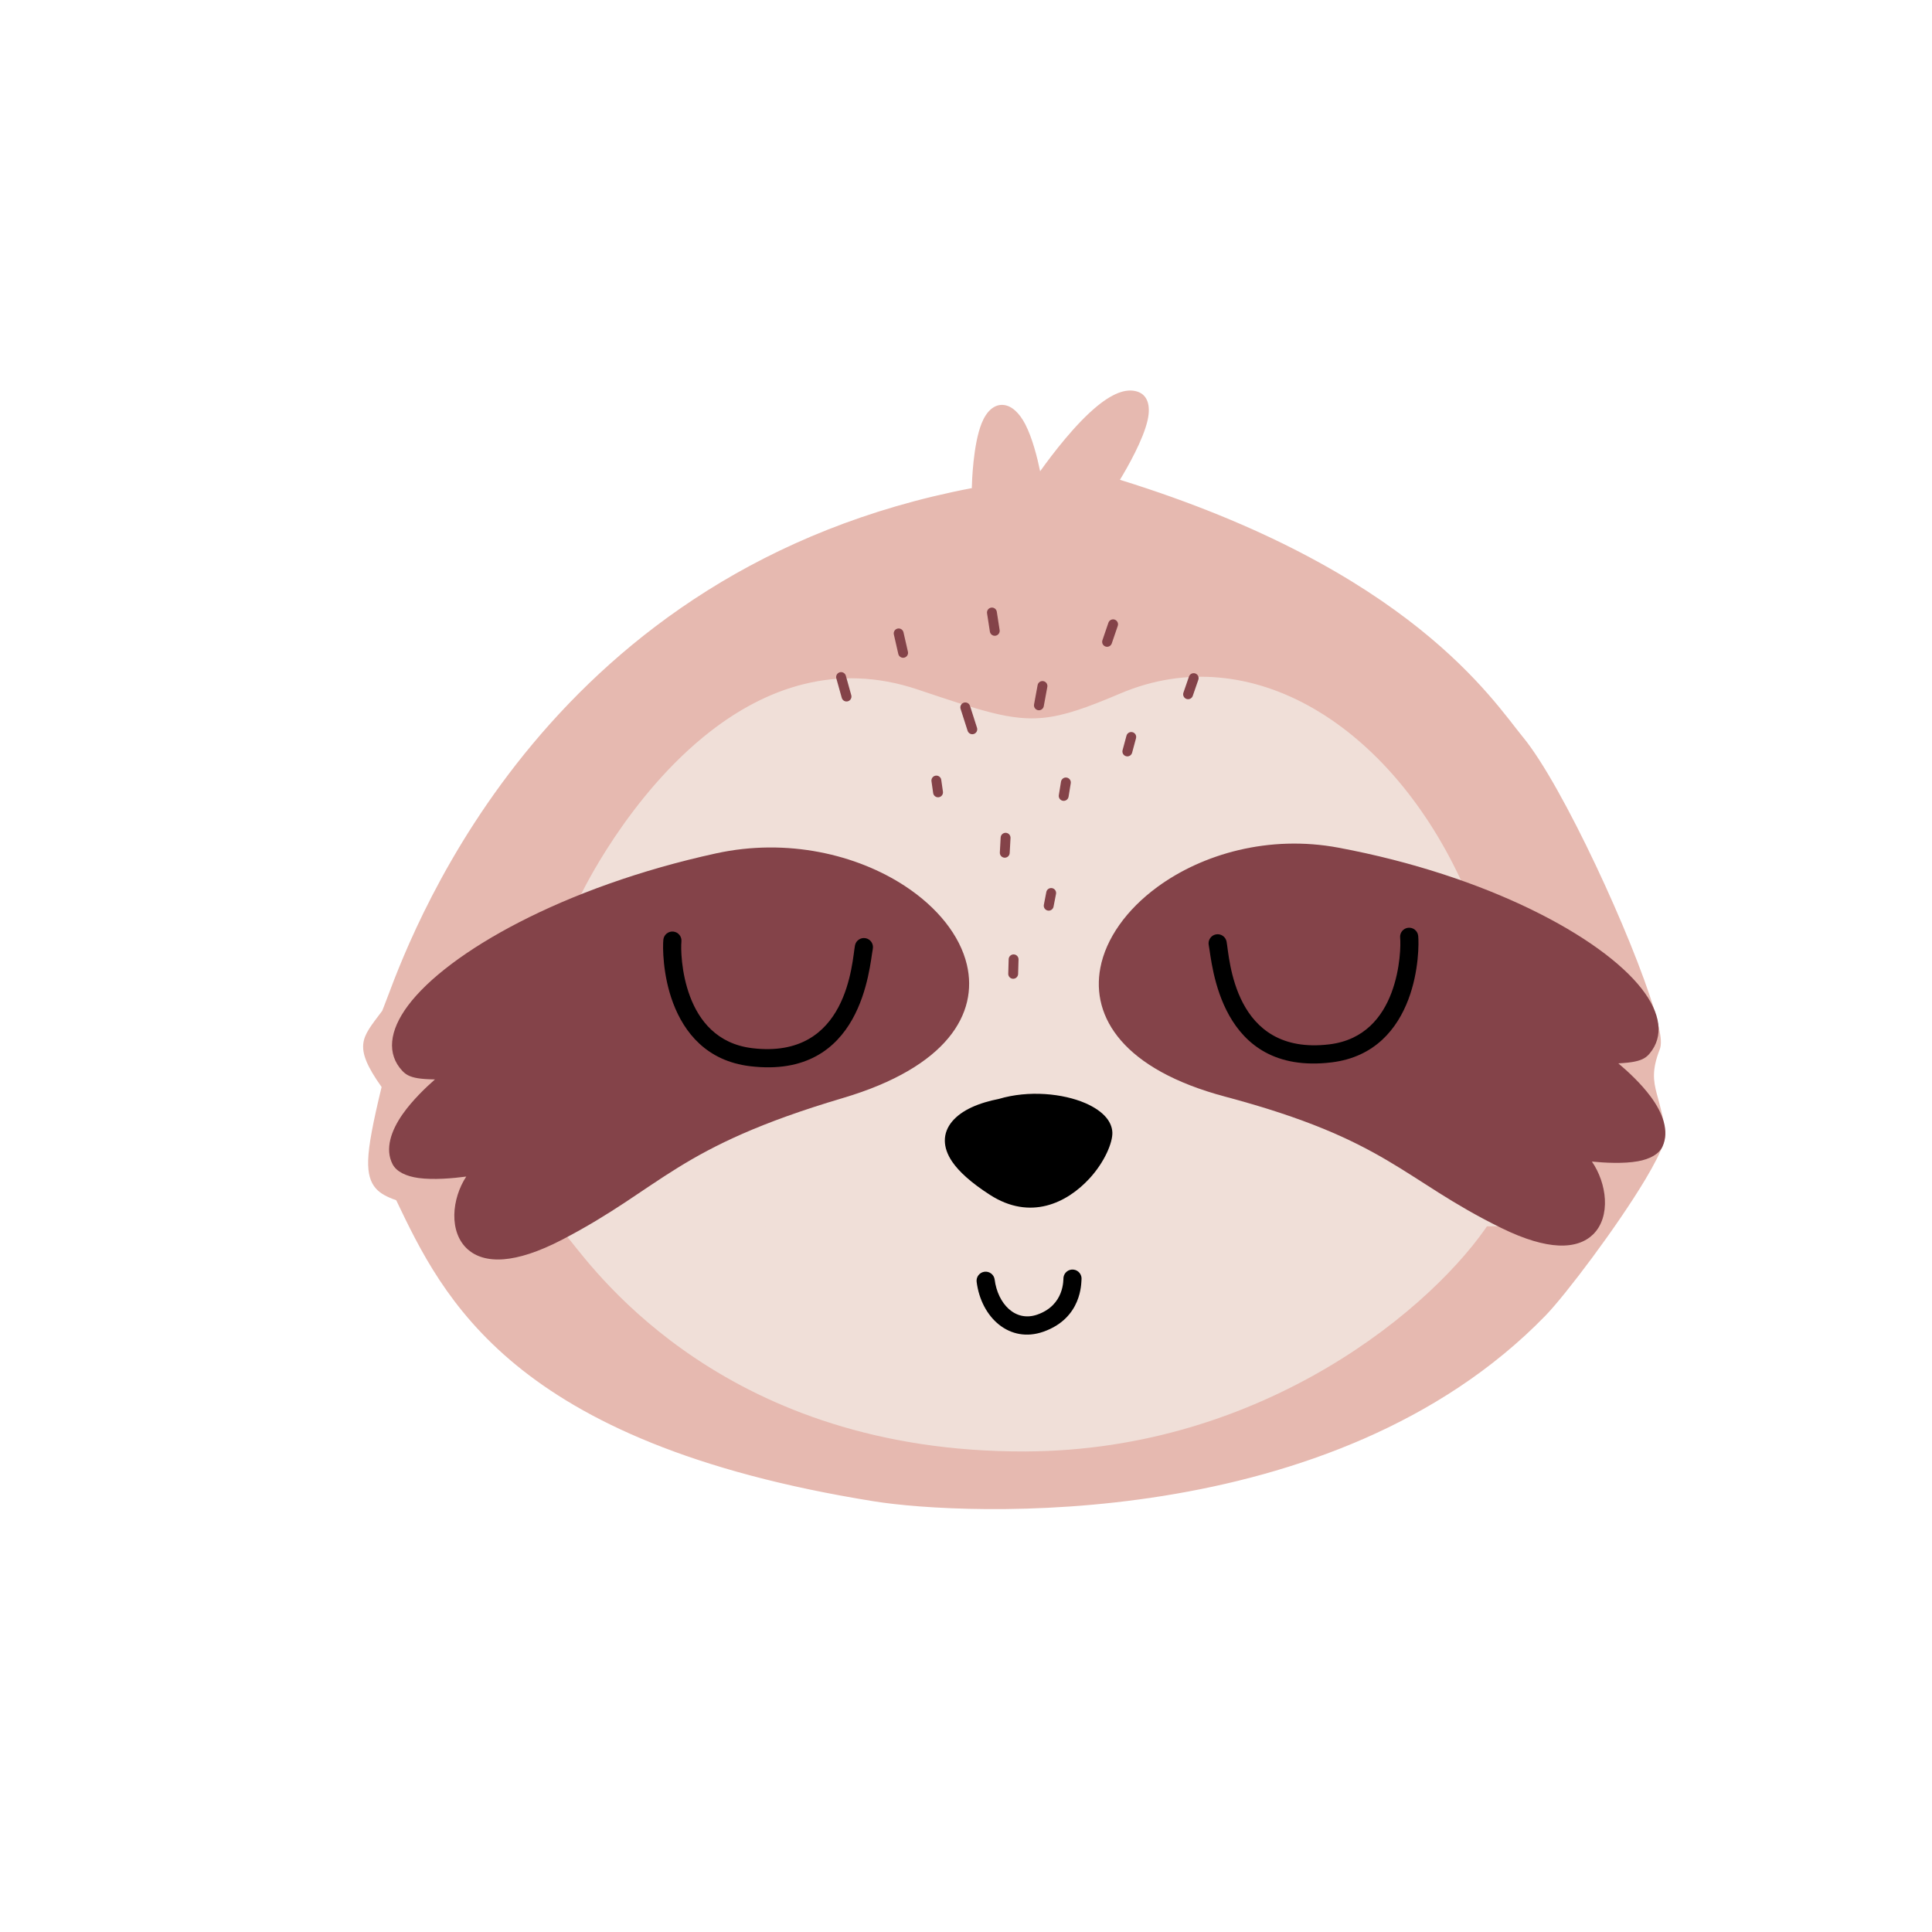 <svg style="fill-rule:evenodd;clip-rule:evenodd;stroke-linecap:round;stroke-linejoin:round;stroke-miterlimit:1.5;" xml:space="preserve" xmlns:xlink="http://www.w3.org/1999/xlink" xmlns="http://www.w3.org/2000/svg" version="1.1" viewBox="0 0 5906 5906" height="100%" width="100%">
    <g>
        <path style="fill:rgb(230,185,176);" d="M2986.55,1508.56C1559.65,1774.41 1210.29,3065.91 1184.15,3100.86C1125.09,3179.83 1096.49,3194.11 1187.13,3318.89C1119.89,3595.25 1131.64,3622.86 1224.91,3653.47C1367.17,3950.68 1568.88,4393.27 2674.9,4570.61C2945.94,4614.07 4066.31,4671.19 4710.42,4008.83C4797.51,3919.28 5079.91,3533.63 5071.26,3463.07C5055.94,3337.98 5011.56,3314.88 5056.18,3200.32C5085.03,3126.26 4792.07,2449.02 4640.9,2265.53C4549.01,2154 4295.32,1751.38 3394.34,1477.69C3406.09,1459.25 3546.09,1239.53 3471,1215.31C3374.63,1184.22 3187.3,1462.17 3169.07,1489.21C3165.91,1469.11 3133.4,1262.12 3065.36,1256.88C2995.95,1251.54 2990.43,1469.76 2989.94,1489.3"></path>
        <path style="fill:rgb(230,185,176);" d="M1168.34,3090.12C1169.14,3088.15 1176.66,3069.43 1184.56,3048.28C1273.48,2810.04 1686.06,1737.63 2971.05,1492.06C2970.89,1491 2970.83,1489.92 2970.86,1488.82C2971.21,1474.65 2974.47,1359.74 3000.83,1293.94C3015.52,1257.28 3038.8,1235.69 3066.82,1237.85C3092.51,1239.83 3116.27,1262.33 3134.12,1296.8C3156.05,1339.14 3171.06,1399.2 3179.6,1440.63C3217.35,1387.85 3287.8,1295.35 3354.67,1240.86C3379.82,1220.36 3404.68,1205.15 3427.24,1198.25C3445.09,1192.79 3461.84,1192.3 3476.86,1197.14C3507.89,1207.15 3517.96,1239.52 3508.43,1283.25C3495.36,1343.18 3447.61,1427.03 3423.61,1466.7C4312.07,1742.25 4563.87,2142.01 4655.64,2253.39C4777.57,2401.39 4991.27,2867.85 5056.87,3086.8C5068.81,3126.67 5075.87,3158.7 5077.06,3179.63C5077.74,3191.69 5076.41,3200.97 5073.97,3207.25C5049.31,3270.55 5054.06,3303.52 5064.94,3344.66C5072.98,3375.11 5083.94,3409.59 5090.21,3460.75C5091.23,3469.07 5089.73,3480.82 5085.03,3495.24C5076.37,3521.85 5056.57,3560.42 5029.98,3604.93C4943.69,3749.4 4785.59,3958.91 4724.1,4022.14C4074.63,4690.01 2945.17,4633.28 2671.88,4589.46C2114.12,4500.03 1784.6,4343.15 1576.36,4171.73C1370.51,4002.26 1282.6,3818.28 1211.17,3668.98C1183.16,3659.23 1162.51,3648.63 1148.48,3632.43C1132.64,3614.14 1124.15,3588.45 1125.44,3546.64C1126.89,3500.01 1140.51,3430.46 1166.52,3322.91C1120.89,3258.84 1107.14,3221.36 1110.53,3190.61C1114.01,3159.04 1136.35,3132.86 1168.34,3090.12ZM3004.39,1501.77C3004.79,1502.82 3005.1,1503.92 3005.31,1505.07C3007.24,1515.42 3000.4,1525.4 2990.04,1527.33C1716.06,1764.69 1308.11,2826.43 1220.33,3061.64C1209.42,3090.85 1202.33,3108.42 1199.44,3112.29C1184.92,3131.7 1172.26,3147.12 1162.85,3161.27C1155.17,3172.81 1149.76,3183.15 1148.48,3194.79C1147.19,3206.47 1150.14,3219.2 1157.5,3235.39C1166.25,3254.64 1180.89,3277.82 1202.58,3307.67C1205.87,3312.2 1207.01,3317.95 1205.68,3323.4C1179.24,3432.06 1165.04,3501.57 1163.6,3547.82C1162.71,3576.61 1166.43,3594.84 1177.34,3607.43C1188.79,3620.65 1206.9,3627.47 1230.86,3635.33C1235.81,3636.96 1239.88,3640.53 1242.13,3645.23C1312.32,3791.86 1396.91,3974.54 1600.63,4142.25C1805.32,4310.76 2129.66,4463.85 2677.92,4551.76C2946.7,4594.86 4057.99,4652.36 4696.73,3995.53C4757.17,3933.38 4912.4,3727.34 4997.2,3585.36C5018.56,3549.6 5035.41,3518.03 5044.89,3494.02C5049.83,3481.49 5053.1,3471.83 5052.32,3465.39C5046.32,3416.48 5035.72,3383.53 5028.03,3354.42C5015.29,3306.22 5009.5,3267.57 5038.39,3193.39C5039.41,3190.77 5039.23,3186.84 5038.94,3181.79C5038.5,3174 5037.05,3164.45 5034.77,3153.34C5027.39,3117.44 5011.49,3066.56 4989.83,3006.94C4904.75,2772.73 4731.15,2405.1 4626.17,2277.67C4534.97,2166.97 4283.02,1767.6 3388.79,1495.96C3383.08,1494.22 3378.51,1489.91 3376.44,1484.31C3374.37,1478.71 3375.03,1472.47 3378.24,1467.43C3386.22,1454.91 3455.47,1346.93 3471.13,1275.12C3473.4,1264.68 3474.53,1255.17 3473.67,1247.12C3472.97,1240.69 3471.05,1235.38 3465.14,1233.48C3454.58,1230.07 3442.62,1232.54 3429.71,1237.92C3413.51,1244.66 3396.33,1256.16 3378.79,1270.45C3291.14,1341.88 3197.43,1481.3 3184.9,1499.88C3180.51,1506.39 3172.59,1509.55 3164.93,1507.85C3157.27,1506.15 3151.43,1499.93 3150.21,1492.17C3148.07,1478.55 3132.25,1376.22 3100.22,1314.35C3094.14,1302.62 3087.55,1292.43 3080.16,1285.1C3075.1,1280.08 3069.89,1276.38 3063.89,1275.91C3059.17,1275.55 3055.33,1278 3051.82,1281.56C3045.61,1287.85 3040.66,1297.19 3036.27,1308.13C3011.72,1369.44 3009.36,1476.59 3009.02,1489.78C3008.91,1494.37 3007.18,1498.54 3004.39,1501.77Z"></path>
        <path style="fill:rgb(240,223,216);" d="M1781.56,2749.7C1790.36,2726.48 2184.97,1911.65 2801.35,2118.36C3129.11,2228.27 3168.44,2241.01 3429.51,2130.16C3823.13,1963.02 4245.1,2228.27 4463.59,2712.44"></path>
        <path style="fill:rgb(240,223,216);" d="M1792.11,2753.7C1789.9,2759.52 1783.38,2762.46 1777.56,2760.25C1771.73,2758.04 1768.8,2751.52 1771.01,2745.69C1776.34,2731.63 1921.74,2429.77 2171.72,2235.69C2339.58,2105.37 2554.25,2023.59 2804.94,2107.66C2999.28,2172.83 3090.89,2203.93 3188.91,2194.32C3254.13,2187.92 3322.09,2163.51 3425.1,2119.77C3823.91,1950.43 4252.51,2217.25 4473.88,2707.8C4476.44,2713.48 4473.91,2720.17 4468.23,2722.73C4462.56,2725.29 4455.86,2722.76 4453.3,2717.08C4237.69,2239.28 3822.36,1975.61 3433.92,2140.55C3328.07,2185.49 3258.13,2210.21 3191.11,2216.78C3090.76,2226.62 2996.74,2195.78 2797.76,2129.06C2555.34,2047.76 2347.88,2127.5 2185.57,2253.52C1940.29,2443.94 1797.35,2739.9 1792.11,2753.7Z"></path>
        <path style="fill:rgb(240,223,216);" d="M1735.38,3767.99C1752.28,3759.05 2129.16,4428.89 3133.58,4425.69C3859.87,4423.39 4380.3,3984.37 4548.11,3724.73"></path>
        <path style="fill:rgb(240,223,216);" d="M1731.62,3778.63C1729.04,3777.72 1726.78,3775.88 1725.4,3773.27C1722.49,3767.76 1724.59,3760.93 1730.1,3758.01L1733.61,3756.81L1736.76,3756.66L1739.58,3757.21L1742.36,3758.42C1745.36,3760.11 1751.55,3766.41 1760.29,3777.22C1842.18,3878.54 2235.36,4417.26 3133.55,4414.41C3854.88,4412.12 4371.96,3976.47 4538.63,3718.6C4542.01,3713.37 4549,3711.87 4554.23,3715.25C4559.46,3718.63 4560.97,3725.62 4557.59,3730.86C4388.64,3992.26 3864.85,4434.66 3133.62,4436.98C2223.85,4439.87 1825.68,3894.03 1742.74,3791.41C1738.27,3785.89 1733.43,3780.59 1731.62,3778.63ZM1739.25,3778.6C1739.74,3778.42 1740.21,3778.21 1740.66,3777.97C1740.19,3778.21 1739.72,3778.42 1739.25,3778.6Z"></path>
        <path style="fill:rgb(240,223,216);stroke:rgb(240,223,216);stroke-width:24.29px;" d="M1781.56,2749.7C1800.18,2745.99 1735.38,3767.99 1735.38,3767.99L4598.35,3736.18L4423.49,2634.81C4423.49,2634.81 2333.48,2475.85 2325.75,2449.97C2318.02,2424.09 1762.94,2753.4 1781.56,2749.7Z"></path>
        <path d="M3053,3359.44C3145.2,3331.86 3250.13,3342.92 3317.98,3372.31C3346.09,3384.49 3368.07,3399.91 3381.69,3416.33C3393.56,3430.64 3399.75,3446.09 3400.39,3461.67C3401.66,3492.55 3376.79,3552.39 3330.14,3602.93C3261.58,3677.21 3150.04,3732.28 3026.14,3652.55C2967.21,3614.63 2931.03,3580.81 2911.1,3551.68C2894.96,3528.09 2888.51,3506.52 2888.3,3487.37C2887.81,3443.11 2921.38,3407.72 2969.88,3385.2C2995.52,3373.3 3025,3364.85 3053,3359.44ZM3164.7,3398.14C3158.59,3405.72 3148.66,3409.87 3138.39,3408.12C3123.38,3405.56 3094.5,3407.24 3063.07,3413.56C3031.28,3424.08 3001.68,3440.42 2977.28,3463.95C2969.38,3471.56 2958.11,3473.56 2948.45,3470.02C2945.49,3475.1 2943.74,3480.63 2943.81,3486.75C2943.96,3500.1 2951.37,3514.76 2965.84,3532.01C2984.35,3554.07 3013.63,3578.48 3056.19,3605.86C3151.38,3667.13 3236.67,3622.35 3289.34,3565.28C3311.18,3541.62 3327.66,3515.76 3337.07,3493.61C3342.05,3481.86 3345.23,3471.61 3344.92,3463.94C3344.67,3457.89 3340.33,3452.66 3334.77,3447.28C3325.39,3438.21 3311.95,3430.2 3295.91,3423.25C3260.79,3408.04 3213.76,3398.2 3164.7,3398.14Z"></path>
        <path d="M3339.51,3537.59C3333.53,3561.78 3315.7,3590.04 3278.93,3620.52C3219.53,3669.77 3155.67,3661.82 3106.68,3633.45C3062.24,3617.87 3008.18,3589.91 2976.85,3558.83C2952.2,3534.37 2941.18,3507.12 2946.39,3482.21C2949.55,3467.07 2958.5,3451.65 2976.82,3437.71C2996.54,3422.71 3029.61,3408.32 3080.84,3397.24C3170.12,3377.94 3262.07,3381.77 3312.81,3405.05C3342.73,3418.77 3360.36,3439.47 3364.67,3463.65C3368.18,3483.41 3362.1,3508.75 3339.51,3537.59ZM3131.47,3512.85C3131.93,3512.47 3132.4,3512.11 3132.89,3511.76C3128.15,3512.11 3123.36,3512.56 3118.53,3513.1L3131.47,3512.85Z"></path>
        <path d="M2940.32,3502.74C2925.43,3499.13 2916.27,3484.12 2919.87,3469.23C2923.48,3454.34 2938.5,3445.18 2953.39,3448.78C2973.12,3453.56 2977.9,3454.61 3204.39,3486.1C3219.57,3488.21 3230.17,3502.25 3228.06,3517.42C3225.95,3532.6 3211.92,3543.2 3196.74,3541.09C2965.33,3508.91 2960.48,3507.62 2940.32,3502.74Z"></path>
        <path d="M2985.54,3918.69C2983.6,3903.49 2994.36,3889.58 3009.56,3887.64C3024.76,3885.7 3038.67,3896.46 3040.61,3911.66C3049.92,3984.5 3103,4042.56 3171.2,4018.56C3254.62,3989.21 3250.2,3911.58 3250.99,3905.24C3252.89,3890.04 3266.77,3879.24 3281.97,3881.13C3297.17,3883.03 3307.98,3896.91 3306.08,3912.12C3304.96,3921.12 3308.17,4029.22 3189.63,4070.93C3086.74,4107.14 2999.58,4028.59 2985.54,3918.69Z"></path>
        <path style="fill:none;" d="M3097.23,2976.94L3098.51,2932.66"></path>
        <path style="fill:rgb(132,67,73);" d="M3112.31,2977.38C3112.07,2985.7 3105.12,2992.26 3096.79,2992.02C3088.47,2991.78 3081.91,2984.83 3082.15,2976.5L3083.43,2932.22C3083.68,2923.9 3090.63,2917.34 3098.95,2917.58C3107.28,2917.82 3113.84,2924.77 3113.6,2933.1L3112.31,2977.38Z"></path>
        <path style="fill:none;" d="M3205.8,2768.73L3213.35,2729.79"></path>
        <path style="fill:rgb(132,67,73);" d="M3220.61,2771.6C3219.03,2779.77 3211.11,2785.12 3202.93,2783.54C3194.76,2781.95 3189.41,2774.03 3190.99,2765.86L3198.54,2726.92C3200.12,2718.75 3208.04,2713.4 3216.22,2714.98C3224.39,2716.56 3229.74,2724.49 3228.16,2732.66L3220.61,2771.6Z"></path>
        <path style="fill:none;" d="M3071.52,2606.85L3074.02,2560.95"></path>
        <path style="fill:rgb(132,67,73);" d="M3086.58,2607.67C3086.13,2615.99 3079.01,2622.37 3070.7,2621.91C3062.38,2621.46 3056,2614.34 3056.45,2606.03L3058.95,2560.13C3059.41,2551.82 3066.52,2545.43 3074.84,2545.89C3083.15,2546.34 3089.53,2553.46 3089.08,2561.77L3086.58,2607.67Z"></path>
        <path style="fill:none;" d="M2867.57,2422.2L2862.4,2386.05"></path>
        <path style="fill:rgb(132,67,73);" d="M2882.5,2420.06C2883.68,2428.3 2877.95,2435.95 2869.7,2437.13C2861.46,2438.31 2853.81,2432.57 2852.63,2424.33L2847.47,2388.19C2846.29,2379.94 2852.03,2372.3 2860.27,2371.12C2868.51,2369.94 2876.16,2375.68 2877.34,2383.92L2882.5,2420.06Z"></path>
        <path style="fill:none;" d="M3251.67,2433.08L3258.31,2391.91"></path>
        <path style="fill:rgb(132,67,73);" d="M3266.57,2435.48C3265.24,2443.7 3257.49,2449.3 3249.27,2447.97C3241.05,2446.64 3235.45,2438.89 3236.78,2430.67L3243.42,2389.51C3244.75,2381.29 3252.5,2375.69 3260.72,2377.02C3268.94,2378.35 3274.53,2386.1 3273.21,2394.32L3266.57,2435.48Z"></path>
        <path style="fill:rgb(132,67,73);" d="M3446.22,2297.15C3450.2,2282.38 3454.18,2267.62 3458.15,2252.85"></path>
        <path style="fill:rgb(132,67,73);" d="M3460.79,2301.07C3458.62,2309.11 3450.33,2313.88 3442.29,2311.71C3434.25,2309.55 3429.49,2301.26 3431.65,2293.22L3443.59,2248.93C3445.75,2240.89 3454.04,2236.12 3462.08,2238.28C3470.12,2240.45 3474.89,2248.74 3472.72,2256.78L3460.79,2301.07Z"></path>
        <path style="fill:none;" d="M3631.92,2122.37L3648.99,2072.97"></path>
        <path style="fill:rgb(132,67,73);" d="M3646.18,2127.3C3643.46,2135.17 3634.86,2139.35 3626.99,2136.63C3619.12,2133.91 3614.94,2125.31 3617.66,2117.44L3634.73,2068.04C3637.45,2060.17 3646.05,2055.99 3653.92,2058.71C3661.79,2061.43 3665.97,2070.03 3663.25,2077.9L3646.18,2127.3Z"></path>
        <path style="fill:none;" d="M3384.3,1962.11L3402.65,1908.44"></path>
        <path style="fill:rgb(132,67,73);" d="M3398.58,1966.99C3395.88,1974.87 3387.3,1979.08 3379.42,1976.38C3371.54,1973.69 3367.33,1965.1 3370.03,1957.23L3388.38,1903.56C3391.07,1895.68 3399.65,1891.47 3407.53,1894.16C3415.41,1896.86 3419.62,1905.44 3416.93,1913.32L3398.58,1966.99Z"></path>
        <path style="fill:none;" d="M3175.87,2156.15L3186.76,2097.05"></path>
        <path style="fill:rgb(132,67,73);" d="M3190.71,2158.88C3189.2,2167.07 3181.33,2172.49 3173.14,2170.99C3164.95,2169.48 3159.53,2161.6 3161.04,2153.41L3171.93,2094.31C3173.44,2086.13 3181.31,2080.7 3189.5,2082.21C3197.69,2083.72 3203.11,2091.6 3201.6,2099.78L3190.71,2158.88Z"></path>
        <path style="fill:none;" d="M3040.92,1928.46L3032.25,1872.4"></path>
        <path style="fill:rgb(132,67,73);" d="M3055.83,1926.15C3057.1,1934.38 3051.45,1942.1 3043.22,1943.37C3034.99,1944.64 3027.28,1939 3026.01,1930.77L3017.34,1874.71C3016.07,1866.48 3021.72,1858.77 3029.94,1857.5C3038.17,1856.22 3045.89,1861.87 3047.16,1870.1L3055.83,1926.15Z"></path>
        <path style="fill:rgb(132,67,73);" d="M2760.76,1995.71C2756.24,1975.89 2751.71,1956.07 2747.18,1936.25"></path>
        <path style="fill:rgb(132,67,73);" d="M2775.47,1992.35C2777.33,2000.46 2772.24,2008.56 2764.13,2010.41C2756.01,2012.27 2747.91,2007.19 2746.06,1999.07L2732.47,1939.61C2730.62,1931.5 2735.7,1923.4 2743.82,1921.55C2751.93,1919.69 2760.03,1924.77 2761.89,1932.89L2775.47,1992.35Z"></path>
        <path style="fill:none;" d="M2587.75,2129.29L2571.14,2069.71"></path>
        <path style="fill:rgb(132,67,73);" d="M2602.28,2125.23C2604.52,2133.25 2599.83,2141.58 2591.8,2143.82C2583.78,2146.05 2575.46,2141.36 2573.22,2133.34L2556.6,2073.76C2554.37,2065.74 2559.06,2057.41 2567.08,2055.17C2575.1,2052.94 2583.43,2057.63 2585.67,2065.65L2602.28,2125.23Z"></path>
        <path style="fill:rgb(132,67,73);" d="M2972.28,2229.38C2965.13,2207.06 2957.98,2184.74 2950.83,2162.42"></path>
        <path style="fill:rgb(132,67,73);" d="M2986.65,2224.77C2989.19,2232.7 2984.81,2241.2 2976.88,2243.74C2968.95,2246.28 2960.45,2241.91 2957.91,2233.98L2936.46,2167.02C2933.92,2159.09 2938.3,2150.59 2946.23,2148.05C2954.16,2145.51 2962.66,2149.89 2965.2,2157.82L2986.65,2224.77Z"></path>
        <path style="fill:rgb(132,67,73);" d="M1471.84,3573.2C1367.78,3654.15 1355.4,3956.77 1709.66,3772.66C2018.98,3611.91 2059.23,3490 2571.5,3338.2C3332.39,3112.72 2783.8,2498.29 2192.72,2627.4C1533.29,2771.44 1105.05,3111.03 1243.5,3260.14C1258.74,3276.55 1279.92,3282.64 1383.23,3280.24C1363.16,3295.74 1164.7,3448.93 1217.05,3550.17C1248.75,3611.49 1451.54,3573.74 1471.63,3570.01"></path>
        <path style="fill:rgb(132,67,73);" d="M1425.31,3596.66C1384,3602.14 1325.53,3607.32 1279.66,3601.12C1241.52,3595.96 1211.88,3581.75 1200.09,3558.94C1176.16,3512.66 1195.17,3456.26 1231.57,3404.85C1260.61,3363.84 1299.84,3325.88 1329.66,3299.7C1306.58,3299.34 1289.85,3298.13 1277.27,3296.09C1251.03,3291.81 1239.45,3283.83 1229.51,3273.12C1182.27,3222.26 1189.1,3151.49 1247.56,3073.49C1369.05,2911.38 1721.15,2710.87 2188.65,2608.75C2406.94,2561.07 2619.56,2612.42 2765.91,2708.24C2865.61,2773.52 2934.56,2859.6 2955.68,2949.02C2990.89,3098.04 2895.93,3261.97 2576.92,3356.5C2066.58,3507.73 2026.62,3629.45 1718.46,3789.6C1644.64,3827.96 1586,3845.71 1540.44,3849.41C1490.18,3853.49 1454.49,3840.8 1430.36,3819.66C1401.05,3793.99 1388.17,3754.99 1388.84,3713.45C1389.5,3672.76 1403.31,3629.94 1425.31,3596.66ZM1490.72,3570.38C1491.69,3576.97 1489.19,3583.89 1483.56,3588.27C1450.1,3614.3 1427.79,3666.24 1427.02,3714.07C1426.53,3743.93 1434.45,3772.48 1455.52,3790.94C1473.36,3806.58 1500.18,3814.38 1537.36,3811.36C1579.25,3807.96 1632.97,3791 1700.85,3755.72C2011.35,3594.37 2051.88,3472.27 2566.08,3319.9C2855.83,3234.04 2950.51,3093.15 2918.53,2957.8C2899.35,2876.61 2835.51,2799.45 2745,2740.18C2606.03,2649.19 2404.08,2600.77 2196.79,2646.05C1741.08,2745.59 1396.54,2938.37 1278.12,3096.38C1233.73,3155.6 1221.63,3208.53 1257.49,3247.15C1262.79,3252.86 1269.41,3256.12 1283.41,3258.4C1302.83,3261.57 1332.9,3262.32 1382.79,3261.16C1391.04,3260.97 1398.48,3266.09 1401.23,3273.87C1403.98,3281.65 1401.43,3290.31 1394.9,3295.35C1383.21,3304.38 1309.1,3361.42 1262.73,3426.91C1248.19,3447.45 1236.36,3468.77 1230.74,3489.67C1225.87,3507.75 1225.74,3525.41 1234,3541.4C1236.95,3547.11 1242.67,3550.97 1249.66,3554.19C1259.4,3558.68 1271.47,3561.49 1284.78,3563.28C1354.25,3572.68 1454.53,3553.77 1468.13,3551.24C1478.49,3549.31 1488.47,3556.16 1490.39,3566.52C1490.64,3567.82 1490.74,3569.11 1490.72,3570.38Z"></path>
        <g transform="matrix(-0.965,0.036,0.038,0.999,6104.47,-93.613)">
            <path style="fill:rgb(132,67,73);" d="M1471.84,3573.2C1367.78,3654.15 1355.4,3956.77 1709.66,3772.66C2018.98,3611.91 2059.23,3490 2571.5,3338.2C3332.39,3112.72 2783.8,2498.29 2192.72,2627.4C1533.29,2771.44 1105.05,3111.03 1243.5,3260.14C1258.74,3276.55 1279.92,3282.64 1383.23,3280.24C1363.16,3295.74 1164.7,3448.93 1217.05,3550.17C1248.75,3611.49 1451.54,3573.74 1471.63,3570.01"></path>
            <path style="fill:rgb(132,67,73);" d="M1424.69,3596.74C1402.66,3630 1388.81,3672.8 1388.15,3713.46C1387.48,3754.91 1400.4,3793.82 1429.65,3819.43C1453.96,3840.73 1489.91,3853.52 1540.56,3849.41C1586.22,3845.7 1645.03,3827.93 1719.03,3789.47C2027.13,3629.36 2067.07,3507.65 2577.3,3356.45C2896.47,3261.87 2991.61,3098.26 2956.39,2949.16C2935.26,2859.73 2866.27,2773.7 2766.56,2708.42C2619.96,2612.43 2407,2561.02 2188.36,2608.78C1720.61,2710.95 1368.37,2911.56 1246.82,3073.74C1188.49,3151.57 1181.65,3222.13 1228.77,3272.88C1238.82,3283.7 1250.52,3291.75 1277.05,3296.07C1289.59,3298.11 1306.26,3299.32 1329.21,3299.7C1299.35,3325.89 1259.96,3363.96 1230.82,3405.11C1194.53,3456.37 1175.49,3512.55 1199.35,3558.69C1211.23,3581.68 1241.05,3595.91 1279.48,3601.11C1325.16,3607.28 1383.33,3602.2 1424.69,3596.74ZM1491.4,3570.43C1491.43,3569.1 1491.32,3567.75 1491.05,3566.39C1488.98,3556.05 1478.6,3549.27 1467.88,3551.26C1454.31,3553.79 1354.27,3572.66 1284.96,3563.3C1271.79,3561.51 1259.83,3558.74 1250.19,3554.3C1243.3,3551.12 1237.65,3547.27 1234.74,3541.64C1216.72,3506.78 1236.06,3465.38 1263.48,3426.65C1309.83,3361.19 1383.9,3304.17 1395.59,3295.15C1402.21,3290.03 1404.72,3281.41 1401.82,3273.71C1398.91,3266.01 1391.24,3260.96 1382.76,3261.16C1332.99,3262.31 1303.01,3261.58 1283.63,3258.42C1269.92,3256.19 1263.42,3252.99 1258.23,3247.39C1222.26,3208.66 1234.34,3155.52 1278.86,3096.12C1397.23,2938.19 1741.62,2745.51 2197.09,2646.02C2404.01,2600.82 2605.62,2649.18 2744.35,2740.01C2834.86,2799.27 2898.64,2876.48 2917.82,2957.65C2949.78,3092.93 2855.28,3234.14 2565.7,3319.95C2051.4,3472.36 2010.84,3594.47 1700.28,3755.86C1632.58,3791.04 1579.02,3807.97 1537.24,3811.36C1500.45,3814.35 1473.89,3806.64 1456.23,3791.16C1435.1,3772.65 1427.22,3744.01 1427.7,3714.06C1428.48,3666.16 1450.74,3614.13 1484.25,3588.06C1489.89,3583.67 1492.38,3576.89 1491.4,3570.43Z"></path>
        </g>
        <path d="M2027.83,2872.48C2029.45,2857.24 2043.13,2846.18 2058.36,2847.8C2073.6,2849.41 2084.66,2863.09 2083.04,2878.33C2081.19,2895.84 2081.34,2971.88 2109.72,3046.98C2137.04,3119.29 2191.44,3191.17 2299.7,3204.21C2593.39,3239.57 2604.47,2937.65 2613.63,2890.06C2616.53,2875.02 2631.1,2865.16 2646.14,2868.05C2661.18,2870.95 2671.05,2885.52 2668.15,2900.56C2657.44,2956.18 2636.3,3300.66 2293.07,3259.33C2159.55,3243.25 2091.48,3155.78 2057.78,3066.61C2025.13,2980.22 2025.7,2892.63 2027.83,2872.48Z"></path>
        <g transform="matrix(-1,0,0,1,6363.17,-11.661)">
            <path d="M2083.04,2878.33C2084.66,2863.09 2073.6,2849.41 2058.36,2847.8C2043.13,2846.18 2029.45,2857.24 2027.83,2872.48C2025.7,2892.63 2025.13,2980.22 2057.78,3066.61C2091.48,3155.78 2159.55,3243.25 2293.07,3259.33C2636.3,3300.66 2657.44,2956.18 2668.15,2900.56C2671.05,2885.52 2661.18,2870.95 2646.14,2868.05C2631.1,2865.16 2616.53,2875.02 2613.63,2890.06C2604.47,2937.65 2593.39,3239.57 2299.7,3204.21C2191.44,3191.17 2137.04,3119.29 2109.72,3046.98C2081.34,2971.88 2081.19,2895.84 2083.04,2878.33Z"></path>
        </g>
    </g>
</svg>
